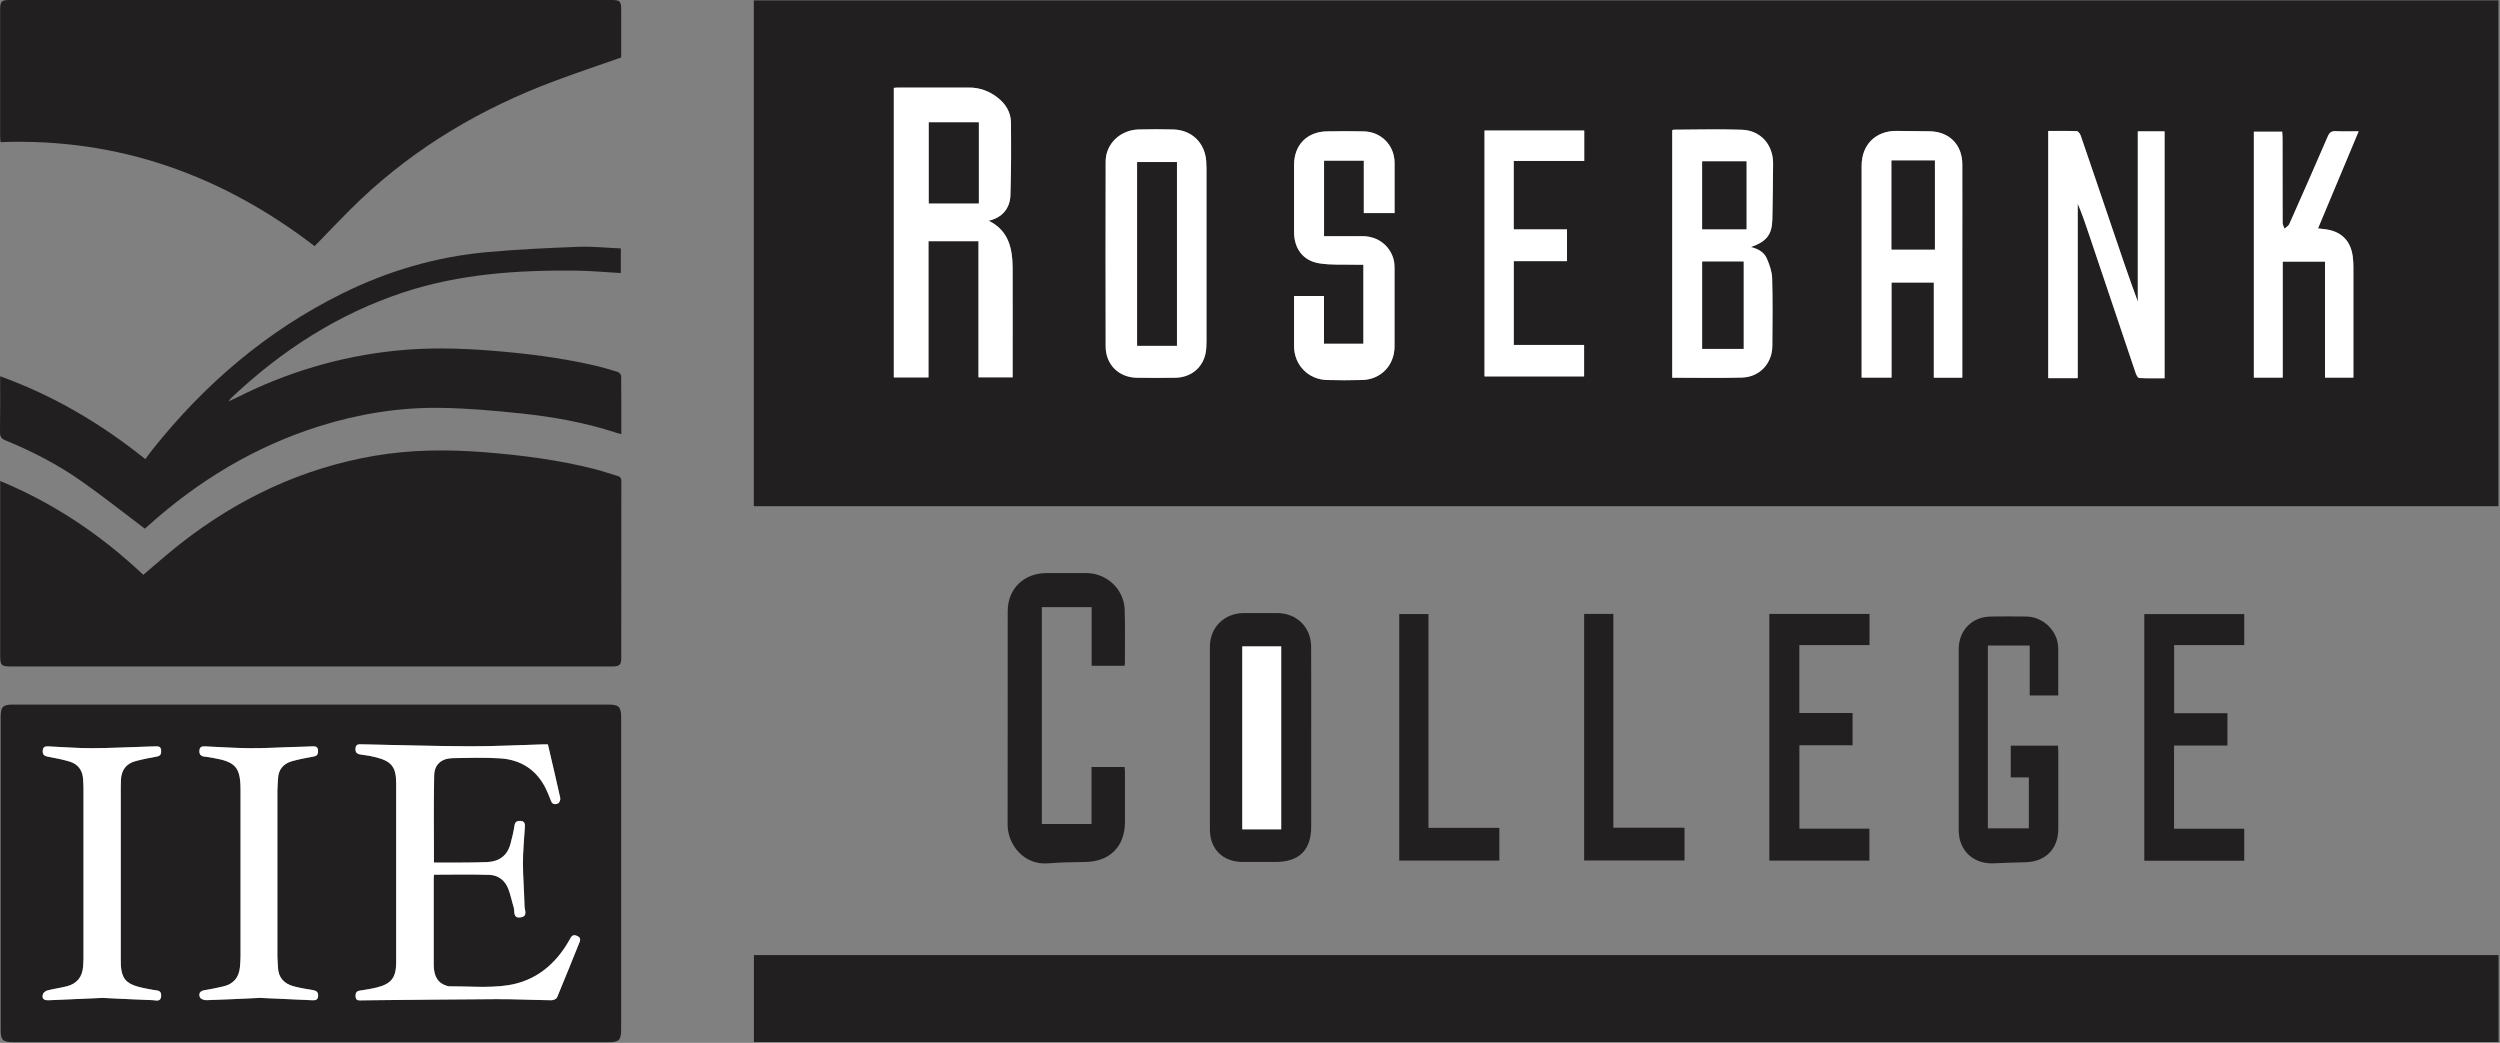 <svg width="525" height="219" viewBox="0 0 525 219" fill="none" xmlns="http://www.w3.org/2000/svg">
<rect x="0" y="0" width="525" height="219" fill="#808080" stroke="none"/>
<g clip-path="url(#clip0_3351_63924)">
<path d="M524.671 0.09V106.3H158.301V0.09H524.671ZM194.981 50.65H205.491V79.24H212.661V77.85C212.661 70.7 212.681 63.55 212.661 56.4C212.641 52.27 211.901 48.45 207.631 46.35C210.341 45.76 212.111 43.86 212.201 40.98C212.361 35.91 212.351 30.84 212.311 25.77C212.291 23.52 211.161 21.74 209.371 20.39C207.661 19.1 205.721 18.4 203.581 18.39C198.541 18.36 193.511 18.38 188.471 18.39C188.241 18.39 188.011 18.43 187.711 18.46V79.27H194.991V50.66L194.981 50.65ZM436.311 79.41V42.77C437.241 44.94 437.981 47.12 438.711 49.31C441.961 58.99 445.211 68.67 448.481 78.34C448.621 78.74 448.951 79.38 449.211 79.39C450.981 79.48 452.771 79.44 454.551 79.44V27.58H448.931V63.35C447.001 58.11 445.231 52.87 443.451 47.62C441.291 41.24 439.131 34.85 436.941 28.48C436.811 28.11 436.411 27.57 436.111 27.55C434.131 27.47 432.141 27.51 430.121 27.51V79.42H436.291L436.311 79.41ZM351.171 79.31C356.131 79.31 360.971 79.41 365.801 79.28C369.491 79.18 372.151 76.33 372.191 72.67C372.231 67.92 372.281 63.16 372.151 58.41C372.111 57.03 371.601 55.61 371.051 54.31C370.471 52.95 369.201 52.24 367.671 51.87C370.941 50.76 372.131 49.26 372.191 46.1C372.271 42.19 372.331 38.28 372.351 34.36C372.371 30.37 369.751 27.38 365.791 27.24C361.001 27.07 356.201 27.21 351.411 27.23C351.351 27.23 351.281 27.3 351.171 27.37V79.31ZM253.361 53.43C253.361 47.88 253.361 42.32 253.361 36.77C253.361 35.77 253.381 34.77 253.301 33.78C252.991 29.95 250.241 27.3 246.401 27.2C243.961 27.13 241.521 27.13 239.091 27.2C235.231 27.31 232.201 30.23 232.191 33.93C232.161 46.88 232.161 59.82 232.191 72.77C232.191 76.55 234.921 79.26 238.701 79.33C241.421 79.38 244.141 79.38 246.851 79.33C250.041 79.28 252.511 77.3 253.151 74.28C253.331 73.43 253.351 72.54 253.361 71.66C253.381 65.59 253.361 59.51 253.361 53.44V53.43ZM412.091 79.31C412.091 78.7 412.091 78.23 412.091 77.75C412.091 69.52 412.091 61.29 412.091 53.06C412.091 46.87 412.111 40.68 412.091 34.49C412.071 30.39 409.331 27.64 405.271 27.58C402.951 27.54 400.641 27.52 398.321 27.5C393.901 27.46 390.951 30.38 390.951 34.82C390.951 49.24 390.951 63.66 390.951 78.08V79.3H397.231V59.34H406.111V79.32H412.101L412.091 79.31ZM286.311 72.19H278.041V62.16H271.751C271.751 65.72 271.751 69.19 271.751 72.66C271.751 76.6 274.691 79.69 278.641 79.8C281.121 79.87 283.601 79.87 286.071 79.8C290.011 79.69 292.851 76.7 292.851 72.74C292.851 67.31 292.851 61.87 292.851 56.44C292.851 55.81 292.821 55.15 292.671 54.54C291.901 51.59 289.361 49.64 286.231 49.6C283.521 49.57 280.821 49.6 278.051 49.6V33.74H286.401V44.74H292.861C292.861 41.16 292.861 37.69 292.861 34.21C292.851 30.53 290.081 27.68 286.381 27.59C283.781 27.53 281.181 27.53 278.581 27.59C274.441 27.68 271.751 30.49 271.751 34.64C271.751 39.32 271.751 43.99 271.751 48.67C271.751 52.17 273.601 54.75 277.051 55.3C279.591 55.71 282.221 55.52 284.811 55.59C285.311 55.6 285.811 55.59 286.311 55.59V72.19ZM486.791 47.96C489.661 41.11 492.451 34.43 495.321 27.58C493.591 27.58 492.041 27.64 490.501 27.56C489.591 27.51 489.181 27.85 488.831 28.67C486.171 34.82 483.481 40.96 480.751 47.08C480.581 47.47 480.091 47.72 479.751 48.03C479.611 47.63 479.361 47.22 479.351 46.82C479.321 40.91 479.331 34.99 479.331 29.08C479.331 28.62 479.281 28.16 479.261 27.67H473.311V79.31H479.371V54.96H488.251V79.31H494.211V77.94C494.211 70.63 494.211 63.31 494.211 56C494.211 55.36 494.171 54.72 494.101 54.09C493.711 50.55 491.591 48.48 488.031 48.13C487.681 48.1 487.331 48.04 486.791 47.98V47.96ZM332.691 27.41H311.751V79.05H332.661V72.44H317.891V54.84H329.071V48.17H317.881V33.8H332.691V27.41Z" fill="#221F20"/>
<path d="M65.291 218.86C44.461 218.86 23.631 218.86 2.801 218.86C0.571 218.86 0.141 218.43 0.141 216.21C0.141 194.35 0.141 172.49 0.141 150.63C0.141 148.39 0.571 147.96 2.781 147.96C44.441 147.96 86.101 147.96 127.761 147.96C129.951 147.96 130.441 148.44 130.441 150.62C130.441 172.44 130.441 194.26 130.441 216.08C130.441 218.46 130.041 218.86 127.651 218.86C106.861 218.86 86.071 218.86 65.281 218.86H65.291ZM115.061 156.33C114.701 156.33 114.231 156.32 113.751 156.33C108.721 156.47 103.691 156.74 98.661 156.72C91.111 156.69 83.561 156.46 76.011 156.31C75.351 156.3 74.711 156.21 74.641 157.17C74.571 158.13 75.071 158.39 75.921 158.48C76.951 158.59 77.981 158.78 78.981 159.04C82.231 159.87 83.181 161.1 83.181 164.47C83.181 168.91 83.181 173.34 83.181 177.78C83.181 185.89 83.181 194 83.181 202.12C83.181 205.3 82.151 206.62 79.081 207.38C77.921 207.67 76.731 207.86 75.551 208.03C74.741 208.15 74.621 208.65 74.661 209.31C74.701 210.03 75.181 210.11 75.751 210.08C76.191 210.06 76.631 210.06 77.071 210.06C86.141 209.97 95.211 209.85 104.271 209.82C108.101 209.81 111.941 210.01 115.771 210.05C116.181 210.05 116.831 209.78 116.961 209.47C118.581 205.61 120.111 201.71 121.691 197.84C122.001 197.07 121.671 196.72 121.021 196.48C120.181 196.18 119.921 196.77 119.591 197.35C116.701 202.53 112.401 206.06 106.541 206.92C102.511 207.51 98.331 207.1 94.221 207.13C94.101 207.13 93.991 207.07 93.871 207.04C91.981 206.5 91.071 205.09 91.061 202.56C91.041 196.49 91.061 190.41 91.061 184.34C91.061 184.11 91.101 183.88 91.121 183.68C95.051 183.68 98.931 183.58 102.791 183.72C104.671 183.79 106.091 184.93 106.761 186.74C107.221 187.97 107.471 189.27 107.861 190.52C108.131 191.39 107.631 192.92 109.351 192.64C110.861 192.4 110.151 191.13 110.131 190.3C110.061 187.27 109.801 184.24 109.801 181.21C109.801 178.66 110.061 176.11 110.211 173.56C110.251 172.83 110.011 172.4 109.221 172.39C108.531 172.38 108.141 172.59 108.031 173.38C107.841 174.68 107.531 175.96 107.181 177.23C106.511 179.71 104.791 180.92 102.281 181.04C100.521 181.12 98.771 181.13 97.011 181.14C95.061 181.16 93.111 181.14 91.111 181.14C91.111 174.94 91.021 168.87 91.161 162.81C91.211 160.51 92.721 159.26 95.021 159.21C98.341 159.14 101.661 159.05 104.971 159.25C109.311 159.51 112.621 161.6 114.591 165.57C115.011 166.43 115.361 167.32 115.701 168.21C116.001 169 116.661 168.94 117.181 168.71C117.451 168.59 117.711 167.94 117.641 167.6C116.821 163.87 115.931 160.15 115.041 156.33H115.061ZM54.381 209.56C58.051 209.73 61.761 209.89 65.471 210.06C66.151 210.09 66.771 210.09 66.801 209.14C66.831 208.31 66.381 208.05 65.651 207.93C64.311 207.71 62.971 207.49 61.661 207.14C59.651 206.6 58.431 205.32 58.361 203.13C58.341 202.37 58.241 201.62 58.241 200.86C58.241 189.24 58.241 177.61 58.241 165.99C58.241 165.19 58.351 164.4 58.371 163.6C58.431 161.62 59.491 160.38 61.331 159.86C62.821 159.44 64.351 159.16 65.881 158.88C66.671 158.74 66.821 158.27 66.781 157.6C66.741 156.94 66.381 156.72 65.751 156.75C64.311 156.81 62.881 156.84 61.441 156.89C58.451 156.98 55.461 157.16 52.471 157.14C49.361 157.12 46.251 156.9 43.131 156.76C42.481 156.73 41.931 156.78 41.871 157.63C41.811 158.51 42.241 158.86 43.051 158.92C43.611 158.96 44.161 159.07 44.711 159.17C49.511 160 50.511 161.16 50.511 165.98C50.511 177.6 50.511 189.23 50.511 200.85C50.511 201.61 50.461 202.37 50.381 203.12C50.171 205.28 49.031 206.66 46.911 207.16C45.591 207.47 44.261 207.75 42.931 207.96C41.961 208.11 41.661 208.71 41.991 209.47C42.141 209.81 42.871 210.07 43.321 210.05C46.991 209.93 50.661 209.75 54.371 209.58L54.381 209.56ZM21.521 209.56C24.921 209.72 28.471 209.9 32.021 210.03C32.731 210.06 33.751 210.47 33.831 209.15C33.911 207.86 32.891 208.02 32.101 207.87C31.001 207.66 29.901 207.48 28.831 207.17C26.431 206.48 25.571 205.37 25.371 202.89C25.341 202.45 25.341 202.01 25.341 201.57C25.341 189.47 25.341 177.36 25.341 165.26C25.341 164.74 25.351 164.22 25.381 163.7C25.491 161.72 26.481 160.38 28.391 159.85C29.881 159.44 31.411 159.14 32.941 158.87C33.751 158.72 33.861 158.23 33.821 157.58C33.781 156.91 33.401 156.7 32.781 156.74C32.341 156.77 31.901 156.75 31.461 156.77C27.391 156.89 23.321 157.11 19.251 157.12C16.261 157.13 13.271 156.88 10.281 156.75C9.621 156.72 9.001 156.69 8.961 157.67C8.921 158.59 9.401 158.79 10.171 158.93C11.661 159.2 13.151 159.49 14.591 159.92C16.381 160.46 17.331 161.76 17.441 163.64C17.481 164.24 17.521 164.84 17.521 165.43C17.521 177.37 17.521 189.32 17.521 201.26C17.521 201.82 17.471 202.38 17.441 202.93C17.301 205.15 16.151 206.58 14.001 207.13C12.691 207.46 11.341 207.64 10.021 207.97C9.631 208.07 9.121 208.4 9.021 208.74C8.721 209.68 9.121 210.09 10.221 210.05C13.931 209.9 17.641 209.73 21.501 209.56H21.521Z" fill="#221F20"/>
<path d="M524.7 200.56V218.83H158.32V200.56H524.7Z" fill="#221F20"/>
<path d="M0.029 101C11.459 105.75 21.309 112.43 30.089 120.71C32.709 118.5 35.209 116.27 37.839 114.21C49.919 104.73 63.419 98.33 78.629 95.72C86.279 94.41 93.969 94.36 101.679 94.96C109.529 95.58 117.329 96.58 124.969 98.53C126.549 98.94 128.089 99.49 129.669 99.94C130.269 100.11 130.479 100.41 130.479 101.04C130.459 113.47 130.479 125.89 130.459 138.32C130.459 139.57 130.049 139.93 128.789 139.96C128.549 139.96 128.309 139.96 128.069 139.96C86.219 139.96 44.369 139.96 2.519 139.96C0.219 139.96 0.039 139.79 0.039 137.54C0.039 125.91 0.039 114.29 0.039 102.66V101H0.029Z" fill="#221F20"/>
<path d="M130.449 12.07C125.709 13.74 121.049 15.29 116.459 17.01C101.249 22.69 87.479 30.77 75.659 41.96C72.389 45.06 69.319 48.38 66.069 51.69C46.759 36.87 24.979 28.92 0.109 29.85C0.079 29.43 0.029 29.02 0.029 28.6C0.029 19.77 0.029 10.94 0.029 2.1C0.029 0.27 0.299 0 2.079 0C44.179 0 86.279 0 128.379 0C130.209 0 130.449 0.24 130.449 2.07C130.449 5.38 130.449 8.7 130.449 12.07Z" fill="#221F20"/>
<path d="M30.411 111.02C25.881 107.61 21.571 104.18 17.061 101.02C12.121 97.55 6.761 94.77 1.161 92.49C0.281 92.13 -0.019 91.69 0.001 90.74C0.061 86.91 0.031 83.07 0.031 79.01C11.131 83.04 21.051 88.82 30.521 96.42C31.021 95.74 31.501 95.06 32.021 94.41C42.941 80.69 55.961 69.54 71.741 61.7C81.321 56.94 91.421 53.96 102.061 52.97C108.501 52.37 114.961 52.08 121.431 51.83C124.371 51.72 127.331 52.04 130.371 52.17V57.34C127.151 57.16 123.981 56.86 120.801 56.83C108.611 56.71 96.501 57.53 84.831 61.36C70.971 65.91 59.021 73.67 48.471 83.66C48.361 83.76 48.291 83.89 47.991 84.28C48.651 83.98 49.041 83.83 49.421 83.64C60.031 78.24 71.241 74.87 83.091 73.64C89.711 72.96 96.341 73.1 102.961 73.62C110.251 74.19 117.501 75.07 124.641 76.7C126.351 77.09 128.041 77.58 129.711 78.1C130.021 78.2 130.431 78.65 130.441 78.95C130.491 82.98 130.471 87.01 130.471 91.17C130.071 91.06 129.781 91 129.491 90.9C122.901 88.73 116.101 87.52 109.221 86.8C103.661 86.22 98.081 85.73 92.501 85.65C83.821 85.53 75.321 86.91 67.021 89.52C53.461 93.79 41.611 100.98 31.071 110.44C30.801 110.68 30.531 110.92 30.431 111.01L30.411 111.02Z" fill="#221F20"/>
<path d="M218.79 173.04H229.22V161.07H236.17C236.19 161.44 236.24 161.78 236.24 162.13C236.24 165.65 236.26 169.16 236.24 172.68C236.21 177.84 232.99 180.98 227.81 181.02C225.26 181.04 222.69 181.09 220.15 181.3C214.91 181.73 211.59 177.27 211.6 173.16C211.63 158.22 211.6 143.27 211.62 128.33C211.62 123.66 214.99 120.38 219.68 120.35C222.52 120.33 225.36 120.33 228.19 120.35C232.46 120.39 236.04 123.75 236.18 128.02C236.3 131.77 236.22 135.53 236.23 139.29C236.23 139.45 236.18 139.6 236.15 139.82H229.25V127.5H218.79V173.04Z" fill="#221F20"/>
<path d="M275.349 155.11C275.349 161.26 275.349 167.42 275.349 173.57C275.349 178.51 272.839 181 267.889 181.01C265.569 181.01 263.249 181.02 260.929 181.01C256.769 180.98 254.089 178.33 254.079 174.18C254.059 161.39 254.059 148.61 254.079 135.82C254.079 131.72 257.109 128.76 261.229 128.74C263.549 128.74 265.869 128.74 268.189 128.74C272.299 128.75 275.319 131.69 275.339 135.82C275.379 142.25 275.339 148.69 275.349 155.12V155.11ZM260.879 135.74V174.16H269.049V135.74H260.879Z" fill="#221F20"/>
<path d="M432.24 146.05H426.24V135.56H417.45V173.95H426.06V163.26H422.26V156.59H432.18C432.2 157 432.24 157.38 432.24 157.77C432.24 163.2 432.24 168.64 432.24 174.07C432.24 178.3 429.51 181.01 425.28 181.07C423.04 181.1 420.81 181.22 418.57 181.3C414.32 181.44 411.33 178.56 411.33 174.33C411.33 161.66 411.33 149 411.33 136.33C411.33 132.36 414.12 129.52 418.08 129.47C420.56 129.44 423.04 129.44 425.51 129.47C428.9 129.52 431.84 132.19 432.19 135.52C432.24 136 432.23 136.48 432.23 136.96C432.23 139.95 432.23 142.95 432.23 146.06L432.24 146.05Z" fill="#221F20"/>
<path d="M371.561 180.73V128.92H392.601V135.46H377.861V149.73H389.041V156.5H377.871V174.02H392.571V180.72H371.551L371.561 180.73Z" fill="#221F20"/>
<path d="M471.291 128.95V135.46H456.571V149.77H467.761V156.56H456.551V174.03H471.291V180.76H450.301V128.96H471.301L471.291 128.95Z" fill="#221F20"/>
<path d="M299.98 173.85H314.86V180.72H293.84V128.95H299.98V173.85Z" fill="#221F20"/>
<path d="M353.75 173.82V180.7H332.67V128.92H338.8V173.82H353.75Z" fill="#221F20"/>
<path d="M194.979 50.65V79.26H187.699V18.46C187.999 18.43 188.229 18.39 188.459 18.39C193.499 18.39 198.529 18.37 203.569 18.39C205.709 18.4 207.649 19.1 209.359 20.39C211.149 21.74 212.279 23.52 212.299 25.77C212.349 30.84 212.349 35.92 212.189 40.98C212.099 43.86 210.329 45.76 207.619 46.35C211.889 48.45 212.629 52.26 212.649 56.4C212.679 63.55 212.649 70.7 212.649 77.85V79.24H205.479V50.65H194.969H194.979ZM205.529 42.7V25.71H195.059V42.7H205.529Z" fill="white"/>
<path d="M436.301 79.41H430.131V27.5C432.151 27.5 434.131 27.46 436.121 27.54C436.411 27.55 436.821 28.09 436.951 28.47C439.141 34.84 441.301 41.23 443.461 47.61C445.241 52.86 447.011 58.1 448.941 63.34V27.58H454.561V79.43C452.771 79.43 450.991 79.48 449.221 79.38C448.951 79.37 448.621 78.73 448.491 78.33C445.221 68.66 441.971 58.98 438.721 49.3C437.991 47.11 437.251 44.93 436.321 42.76V79.4L436.301 79.41Z" fill="white"/>
<path d="M351.17 79.32V27.38C351.28 27.31 351.34 27.24 351.41 27.24C356.2 27.23 361 27.08 365.79 27.25C369.75 27.39 372.36 30.39 372.35 34.37C372.33 38.28 372.27 42.2 372.19 46.11C372.12 49.27 370.94 50.77 367.67 51.88C369.19 52.24 370.47 52.95 371.05 54.32C371.6 55.62 372.11 57.04 372.15 58.42C372.28 63.17 372.23 67.93 372.19 72.68C372.16 76.34 369.49 79.2 365.8 79.29C360.97 79.42 356.14 79.32 351.17 79.32ZM357.48 54.95V73.26H366.14V54.95H357.48ZM366.74 48.14V33.91H357.47V48.14H366.74Z" fill="white"/>
<path d="M253.36 53.43C253.36 59.5 253.36 65.58 253.36 71.65C253.36 72.52 253.34 73.42 253.15 74.27C252.51 77.28 250.03 79.26 246.85 79.32C244.13 79.37 241.41 79.37 238.7 79.32C234.93 79.25 232.2 76.53 232.19 72.76C232.16 59.81 232.16 46.87 232.19 33.92C232.19 30.23 235.23 27.3 239.09 27.19C241.53 27.12 243.97 27.12 246.4 27.19C250.24 27.29 252.99 29.94 253.3 33.77C253.38 34.76 253.36 35.77 253.36 36.76C253.36 42.31 253.36 47.87 253.36 53.42V53.43ZM238.81 34.04V72.6H247.15V34.04H238.81Z" fill="white"/>
<path d="M412.089 79.31H406.099V59.33H397.219V79.29H390.939V78.07C390.939 63.65 390.939 49.23 390.939 34.81C390.939 30.38 393.889 27.45 398.309 27.49C400.629 27.51 402.939 27.53 405.259 27.57C409.329 27.64 412.069 30.38 412.079 34.48C412.109 40.67 412.079 46.86 412.079 53.05C412.079 61.28 412.079 69.51 412.079 77.74C412.079 78.22 412.079 78.69 412.079 79.3L412.089 79.31ZM397.239 33.72V52.39H406.309V33.72H397.239Z" fill="white"/>
<path d="M286.31 72.19V55.59C285.81 55.59 285.31 55.6 284.81 55.59C282.22 55.52 279.59 55.7 277.05 55.3C273.6 54.75 271.75 52.16 271.75 48.67C271.75 43.99 271.75 39.32 271.75 34.64C271.75 30.49 274.44 27.68 278.58 27.59C281.18 27.53 283.78 27.53 286.38 27.59C290.08 27.67 292.85 30.53 292.86 34.21C292.87 37.69 292.86 41.16 292.86 44.74H286.4V33.74H278.05V49.6C280.82 49.6 283.52 49.58 286.23 49.6C289.36 49.64 291.91 51.59 292.67 54.54C292.83 55.15 292.85 55.8 292.85 56.44C292.86 61.87 292.86 67.31 292.85 72.74C292.85 76.69 290.01 79.69 286.07 79.8C283.59 79.87 281.11 79.87 278.64 79.8C274.69 79.68 271.75 76.6 271.75 72.66C271.75 69.19 271.75 65.72 271.75 62.16H278.04V72.19H286.31Z" fill="white"/>
<path d="M486.791 47.96C487.331 48.03 487.681 48.08 488.031 48.11C491.591 48.45 493.721 50.53 494.101 54.07C494.171 54.7 494.211 55.34 494.211 55.98C494.211 63.29 494.211 70.61 494.211 77.92V79.29H488.251V54.94H479.371V79.29H473.311V27.65H479.261C479.291 28.14 479.331 28.6 479.331 29.06C479.331 34.97 479.331 40.89 479.351 46.8C479.351 47.2 479.611 47.61 479.751 48.01C480.091 47.7 480.581 47.45 480.751 47.06C483.471 40.94 486.171 34.8 488.831 28.65C489.181 27.83 489.591 27.5 490.501 27.54C492.041 27.62 493.591 27.56 495.321 27.56C492.451 34.41 489.661 41.1 486.791 47.94V47.96Z" fill="white"/>
<path d="M332.69 27.41V33.8H317.88V48.17H329.07V54.84H317.89V72.44H332.66V79.05H311.75V27.41H332.69Z" fill="white"/>
<path d="M115.061 156.33C115.951 160.15 116.841 163.87 117.661 167.6C117.731 167.94 117.481 168.58 117.201 168.71C116.681 168.95 116.021 169.01 115.721 168.21C115.381 167.32 115.031 166.42 114.611 165.57C112.641 161.6 109.331 159.51 104.991 159.25C101.681 159.05 98.361 159.14 95.041 159.21C92.741 159.26 91.231 160.51 91.181 162.81C91.041 168.87 91.131 174.94 91.131 181.14C93.121 181.14 95.071 181.15 97.031 181.14C98.791 181.13 100.551 181.12 102.301 181.04C104.811 180.93 106.531 179.72 107.201 177.23C107.541 175.96 107.851 174.68 108.051 173.38C108.171 172.59 108.551 172.38 109.241 172.39C110.021 172.4 110.271 172.83 110.231 173.56C110.071 176.11 109.821 178.66 109.821 181.21C109.821 184.24 110.091 187.27 110.151 190.3C110.171 191.13 110.881 192.4 109.371 192.64C107.651 192.92 108.141 191.38 107.881 190.52C107.491 189.27 107.241 187.97 106.781 186.74C106.111 184.93 104.691 183.79 102.811 183.72C98.951 183.58 95.081 183.68 91.141 183.68C91.121 183.88 91.081 184.11 91.081 184.34C91.081 190.41 91.071 196.49 91.081 202.56C91.081 205.09 92.001 206.5 93.891 207.04C94.011 207.07 94.121 207.13 94.241 207.13C98.351 207.1 102.531 207.51 106.561 206.92C112.421 206.07 116.721 202.53 119.611 197.35C119.941 196.76 120.201 196.17 121.041 196.48C121.691 196.72 122.031 197.07 121.711 197.84C120.131 201.72 118.601 205.61 116.981 209.47C116.851 209.78 116.201 210.06 115.791 210.05C111.961 210 108.121 209.8 104.291 209.82C95.221 209.85 86.151 209.98 77.091 210.06C76.651 210.06 76.211 210.06 75.771 210.08C75.201 210.11 74.721 210.03 74.681 209.31C74.641 208.65 74.761 208.15 75.571 208.03C76.751 207.86 77.941 207.66 79.101 207.38C82.181 206.62 83.201 205.3 83.201 202.12C83.211 194.01 83.201 185.9 83.201 177.78C83.201 173.34 83.201 168.91 83.201 164.47C83.201 161.11 82.251 159.87 79.001 159.04C78.001 158.78 76.971 158.59 75.941 158.48C75.091 158.39 74.591 158.13 74.661 157.17C74.731 156.21 75.371 156.3 76.031 156.31C83.581 156.46 91.131 156.69 98.681 156.72C103.711 156.74 108.741 156.47 113.771 156.33C114.241 156.32 114.721 156.33 115.081 156.33H115.061Z" fill="white"/>
<path d="M54.38 209.56C50.67 209.73 47 209.92 43.33 210.03C42.87 210.04 42.15 209.78 42 209.45C41.67 208.69 41.96 208.1 42.94 207.94C44.28 207.73 45.6 207.45 46.92 207.14C49.04 206.64 50.19 205.26 50.39 203.1C50.46 202.35 50.52 201.59 50.52 200.83C50.52 189.21 50.52 177.58 50.52 165.96C50.52 161.14 49.53 159.98 44.72 159.15C44.17 159.06 43.62 158.95 43.06 158.9C42.24 158.83 41.82 158.48 41.88 157.61C41.94 156.76 42.49 156.71 43.14 156.74C46.25 156.88 49.36 157.09 52.48 157.12C55.47 157.14 58.46 156.96 61.45 156.87C62.89 156.83 64.32 156.8 65.76 156.73C66.39 156.7 66.75 156.93 66.79 157.58C66.83 158.25 66.68 158.72 65.89 158.86C64.36 159.14 62.83 159.42 61.34 159.84C59.5 160.36 58.44 161.59 58.38 163.58C58.35 164.38 58.25 165.17 58.25 165.97C58.25 177.59 58.25 189.22 58.25 200.84C58.25 201.6 58.35 202.35 58.37 203.11C58.44 205.3 59.66 206.58 61.67 207.12C62.97 207.47 64.32 207.69 65.66 207.91C66.39 208.03 66.84 208.29 66.81 209.12C66.77 210.06 66.15 210.07 65.48 210.04C61.77 209.87 58.06 209.7 54.39 209.54L54.38 209.56Z" fill="white"/>
<path d="M21.52 209.56C17.66 209.73 13.95 209.91 10.24 210.05C9.14 210.09 8.74 209.68 9.04 208.74C9.15 208.4 9.66 208.07 10.04 207.97C11.35 207.64 12.7 207.46 14.02 207.13C16.17 206.58 17.32 205.15 17.46 202.93C17.49 202.37 17.54 201.82 17.54 201.26C17.54 189.32 17.54 177.37 17.54 165.43C17.54 164.83 17.49 164.23 17.46 163.64C17.35 161.76 16.4 160.46 14.61 159.92C13.17 159.49 11.67 159.2 10.19 158.93C9.42 158.79 8.94 158.59 8.98 157.67C9.02 156.69 9.64 156.73 10.3 156.75C13.29 156.88 16.28 157.13 19.27 157.12C23.34 157.11 27.41 156.89 31.48 156.77C31.92 156.76 32.36 156.77 32.8 156.74C33.42 156.7 33.81 156.91 33.84 157.58C33.88 158.24 33.76 158.73 32.96 158.87C31.43 159.15 29.9 159.44 28.41 159.85C26.49 160.37 25.51 161.72 25.4 163.7C25.37 164.22 25.36 164.74 25.36 165.26C25.36 177.36 25.36 189.47 25.36 201.57C25.36 202.01 25.36 202.45 25.39 202.89C25.59 205.37 26.45 206.48 28.85 207.17C29.92 207.48 31.03 207.66 32.12 207.87C32.91 208.02 33.93 207.87 33.85 209.15C33.77 210.47 32.75 210.06 32.04 210.03C28.49 209.9 24.94 209.72 21.54 209.56H21.52Z" fill="white"/>
<path d="M260.881 135.74H269.051V174.16H260.881V135.74Z" fill="white"/>
<path d="M205.531 42.7H195.061V25.71H205.531V42.7Z" fill="#221F20"/>
<path d="M357.48 54.94H366.14V73.25H357.48V54.94Z" fill="#221F20"/>
<path d="M366.741 48.13H357.471V33.9H366.741V48.13Z" fill="#221F20"/>
<path d="M238.811 34.04H247.151V72.6H238.811V34.04Z" fill="#221F20"/>
<path d="M397.24 33.72H406.31V52.39H397.24V33.72Z" fill="#221F20"/>
</g>
<defs>
<clipPath id="clip0_3351_63924">
<rect width="524.7" height="218.86" fill="white"/>
</clipPath>
</defs>
</svg>
